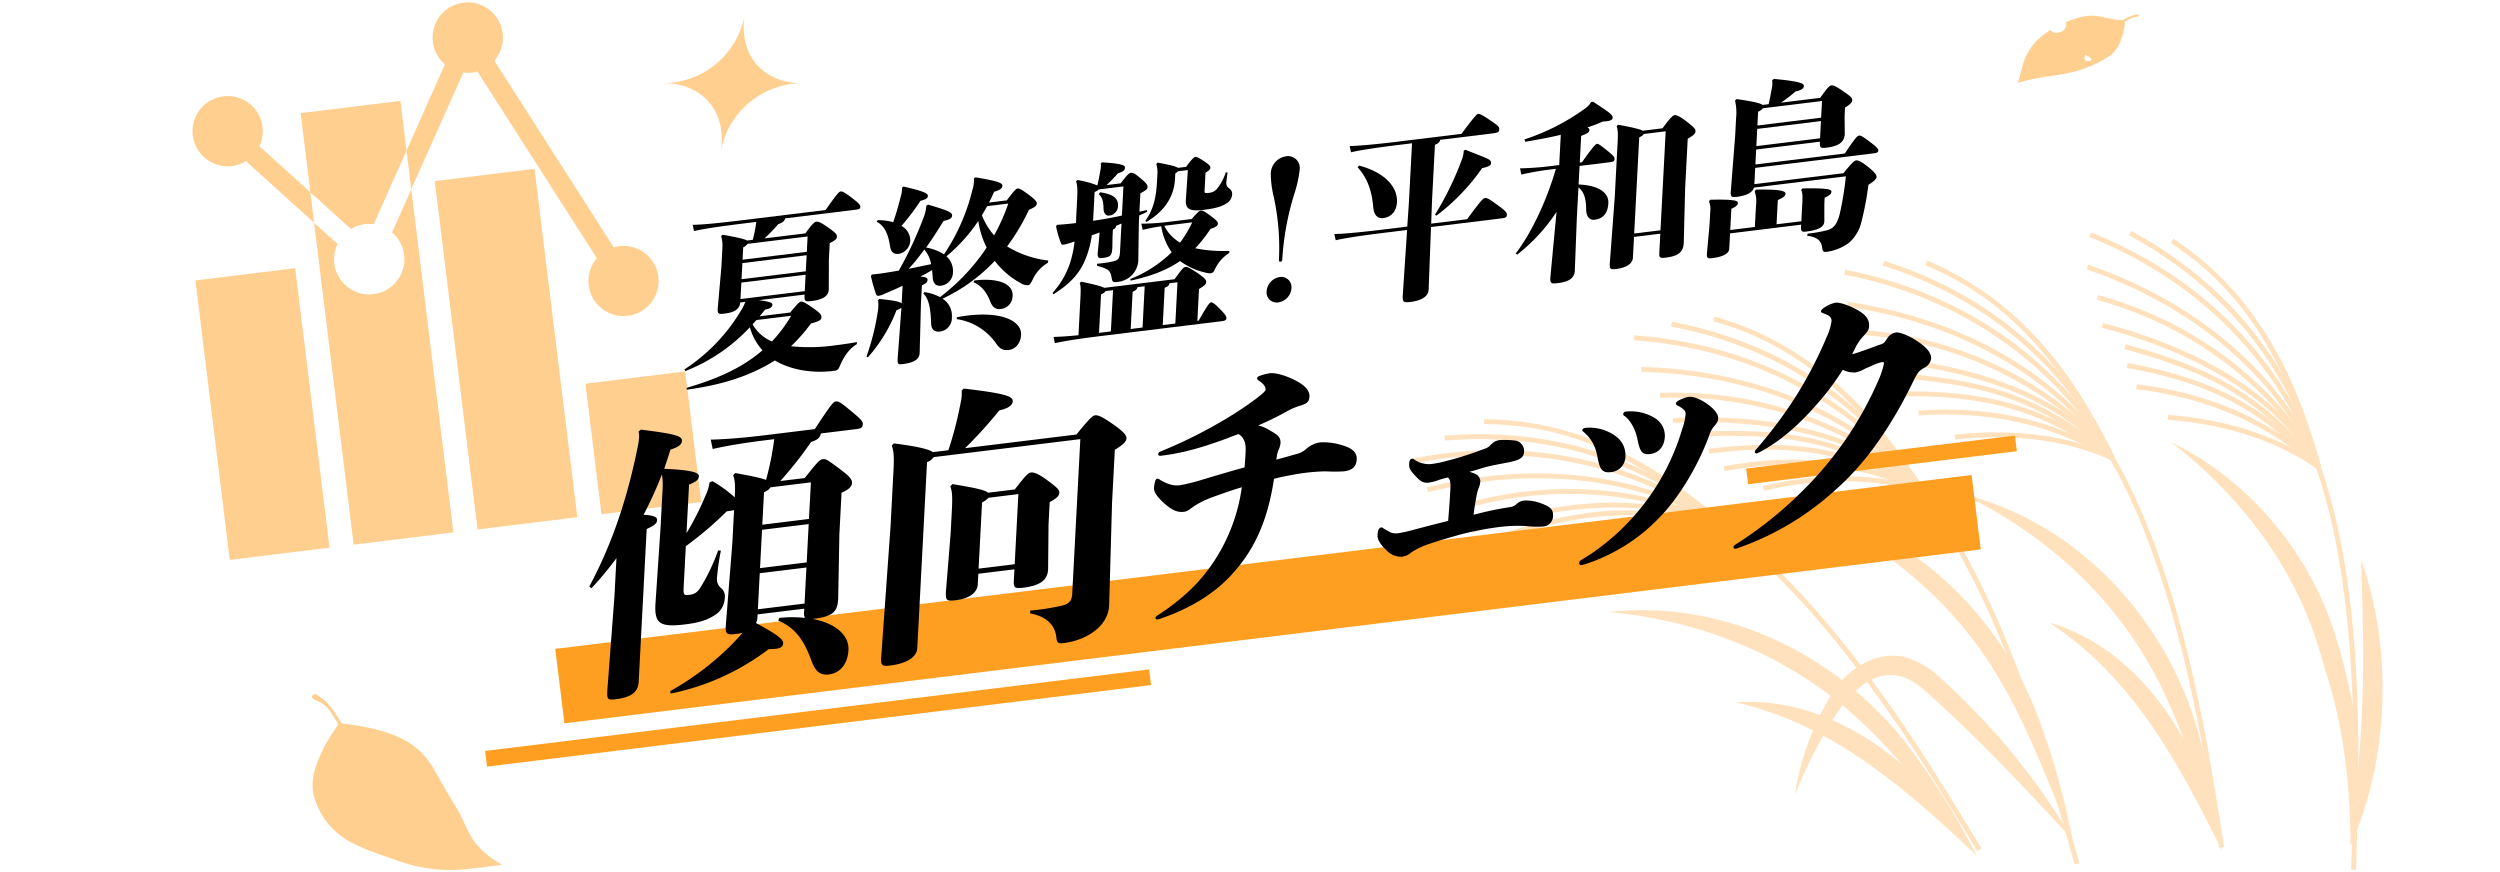 <svg xmlns="http://www.w3.org/2000/svg" xmlns:xlink="http://www.w3.org/1999/xlink" width="760" height="265" viewBox="0 0 760 265"><defs><clipPath id="a"><rect width="760" height="265" transform="translate(580 649)" fill="#fff" stroke="#707070" stroke-width="1"/></clipPath><clipPath id="b"><rect width="295.165" height="194.286" fill="#ff9f21"/></clipPath><clipPath id="c"><rect width="144.337" height="159.346" fill="#ff9f21" stroke="rgba(0,0,0,0)" stroke-width="1"/></clipPath><clipPath id="d"><rect width="413.352" height="145.307" fill="none"/></clipPath><clipPath id="e"><rect width="37.046" height="20.941" fill="#ff9f21"/></clipPath><clipPath id="f"><rect width="35.263" height="74.639" fill="#ff9f21"/></clipPath><clipPath id="g"><rect width="41.881" height="41.881" fill="#ff9f21" stroke="rgba(0,0,0,0)" stroke-width="1"/></clipPath></defs><g transform="translate(-580 -649)" clip-path="url(#a)"><g transform="translate(584.321 -78.652)"><g transform="translate(424.835 797.845)" opacity="0.3"><g clip-path="url(#b)"><path d="M275.716,76.725c21.581,10.45,38.814,29.757,47.631,52.122a149.911,149.911,0,0,1,5.25,17.217,128.243,128.243,0,0,1,3.37,17.68A115.877,115.877,0,0,1,330.25,199.4c-.1-17.791-1.882-34.959-7.18-51.809-1.5-4.9-3.416-11.864-5.352-16.53-8.428-21.612-23.645-40.206-42-54.331" transform="translate(-44.842 -12.478)" fill="#ff9f21"/><path d="M344.076,119.486c9.726,27.121,8.513,60.542-3.234,86.864,1.483-14.573,3.085-28.813,3.568-43.359.611-14.542.075-28.863-.334-43.5" transform="translate(-55.434 -19.433)" fill="#ff9f21"/><path d="M199.516,95.377c35.527,8.692,62.95,38.634,72.293,73.576a223.486,223.486,0,0,1,6.865,34.849c-7.177-20.712-12.778-41.923-24.43-60.576-13.113-20.915-32.353-37.179-54.727-47.849" transform="translate(-32.449 -15.512)" fill="#ff9f21"/><path d="M231.318,142.131c29.318,8.355,48.258,40.545,52.529,69.275-12.9-26.335-27.281-52.907-52.529-69.275" transform="translate(-37.621 -23.116)" fill="#ff9f21"/><path d="M71.475,138.278c36.332-4.214,72.459,14.313,93.377,43.82a223.44,223.44,0,0,1,18.564,30.282c-13.937-16.92-26.568-34.855-43.983-48.288-19.573-15.043-43.27-23.6-67.958-25.813" transform="translate(-11.624 -22.392)" fill="#ff9f21"/><path d="M117.558,171.126c30.393-2.37,59.351,21.217,73.353,46.665-21.257-20.2-43.988-40.106-73.353-46.665" transform="translate(-19.119 -27.805)" fill="#ff9f21"/><path d="M167.66,85.484c-6.969-9.828-33.837-42.2-87-46.078l.11-1.5c53.814,3.928,81.047,36.743,88.112,46.708Z" transform="translate(-13.119 -6.165)" fill="#ff9f21"/><path d="M168.1,87.37c-2.742-3.577-28.428-34.992-84.844-36.5l.041-1.5c57.111,1.532,83.208,33.457,86,37.092Z" transform="translate(-13.54 -8.028)" fill="#ff9f21"/><path d="M169.827,84.644C162.3,72.432,139.864,43.1,94.159,34.463l.278-1.475c46.294,8.745,69.039,38.486,76.669,50.868Z" transform="translate(-15.314 -5.365)" fill="#ff9f21"/><path d="M169.264,88.947C158.7,77.57,130.173,58.738,90.2,60.318l-.059-1.5c40.517-1.593,69.486,17.544,80.221,29.108Z" transform="translate(-14.661 -9.551)" fill="#ff9f21"/><path d="M170.065,90.433C148.11,69.7,113.571,68.358,94.935,69.4l-.083-1.5c18.875-1.055,53.881.326,76.243,21.441Z" transform="translate(-15.426 -11.002)" fill="#ff9f21"/><path d="M172.3,84.363c-23.692-36.791-46.021-47.039-62.827-51.855l.414-1.444C142.366,40.372,160.979,64,173.566,83.55Z" transform="translate(-17.805 -5.052)" fill="#ff9f21"/><path d="M172.32,92.167c-23.882-13.549-42.313-14.57-64.308-11.828l-.186-1.49c26.333-3.285,44.012-.028,65.235,12.01Z" transform="translate(-17.537 -12.628)" fill="#ff9f21"/><path d="M171.824,91.321c-21.57-14.121-37.788-18.254-66.726-17l-.066-1.5c29.315-1.27,45.738,2.924,67.615,17.247Z" transform="translate(-17.082 -11.808)" fill="#ff9f21"/><path d="M173.251,93.065c-17.96-8.462-38.055-10.657-59.727-6.528l-.281-1.475c21.992-4.189,42.4-1.954,60.648,6.644Z" transform="translate(-18.418 -13.501)" fill="#ff9f21"/><path d="M175.649,94.084c-13.8-4.478-30.357-4.688-47.864-.6l-.342-1.462c17.774-4.149,34.6-3.931,48.668.634Z" transform="translate(-20.727 -14.485)" fill="#ff9f21"/><path d="M231.36,207.585,230.1,203.14c-7.628-27.054-21.826-77.411-46.734-110.07l1.193-.911c25.082,32.887,39.331,83.423,46.986,110.573l1.255,4.443Z" transform="translate(-29.823 -14.988)" fill="#ff9f21"/><path d="M314.994,72.148c-3.675-11.474-19.511-50.447-69.015-70.2l.556-1.4c50.114,20,66.163,59.506,69.888,71.139Z" transform="translate(-40.005 -0.09)" fill="#ff9f21"/><path d="M314.841,74.074c-1.535-4.239-16.534-41.943-69.858-60.425l.492-1.418c53.981,18.708,69.217,57.024,70.777,61.332Z" transform="translate(-39.843 -1.989)" fill="#ff9f21"/><path d="M317.315,72.011C313.83,58.1,301.3,23.356,260.335,1.321L261.047,0c41.491,22.318,54.192,57.54,57.725,71.648Z" transform="translate(-42.34 0)" fill="#ff9f21"/><path d="M315.481,75.944c-6.631-14.035-28.145-40.606-66.724-51.17l.4-1.448c39.1,10.707,60.943,37.71,67.684,51.977Z" transform="translate(-40.457 -3.794)" fill="#ff9f21"/><path d="M315.791,77.632C301.126,51.238,268.6,39.524,250.524,34.89l.373-1.454C269.211,38.129,302.166,50.017,317.1,76.9Z" transform="translate(-40.745 -5.438)" fill="#ff9f21"/><path d="M319.762,72.5c-11.474-42.229-29.667-58.741-44.233-68.409l.831-1.252c28.147,18.682,38.755,46.831,44.851,69.267Z" transform="translate(-44.811 -0.462)" fill="#ff9f21"/><path d="M317.382,80.142c-18.677-20.129-35.937-26.67-57.733-30.7l.273-1.477c26.093,4.822,41.964,13.265,58.56,31.152Z" transform="translate(-42.229 -7.801)" fill="#ff9f21"/><path d="M317.2,79c-16.3-19.978-30.507-28.814-58.475-36.362l.391-1.45c28.322,7.644,42.718,16.6,59.248,36.863Z" transform="translate(-42.078 -6.699)" fill="#ff9f21"/><path d="M317.967,81.437C303.4,67.947,284.911,59.785,263,57.175l.178-1.491c22.23,2.648,41.007,10.942,55.809,24.651Z" transform="translate(-42.774 -9.056)" fill="#ff9f21"/><path d="M319.9,83.3c-11.808-8.44-27.523-13.636-45.447-15.027l.116-1.5c18.2,1.411,34.174,6.7,46.2,15.3Z" transform="translate(-44.637 -10.86)" fill="#ff9f21"/><path d="M340.377,207.9l-1.5-.046.146-4.615c.9-28.094,2.573-80.389-11.309-119.046l1.413-.507c13.978,38.926,12.3,91.407,11.4,119.6Z" transform="translate(-53.298 -13.61)" fill="#ff9f21"/><path d="M96.432,104.878C87.093,97.266,52.558,73.244.294,83.686L0,82.214C52.909,71.639,87.913,96,97.38,103.714Z" transform="translate(0 -12.945)" fill="#ff9f21"/><path d="M97.344,106.264c-3.6-2.716-36.736-26.136-91.509-12.539l-.362-1.457c55.448-13.766,89.118,10.037,92.774,12.8Z" transform="translate(-0.89 -14.314)" fill="#ff9f21"/><path d="M98.328,103.9C87.817,94.141,58.366,71.86,12.013,75.734l-.126-1.5C58.846,70.315,88.693,92.9,99.35,102.8Z" transform="translate(-1.933 -12)" fill="#ff9f21"/><path d="M98.885,107.229c-13.214-8.146-45.738-18.682-83.834-6.492l-.458-1.431c38.617-12.351,71.648-1.635,85.08,6.644Z" transform="translate(-2.373 -15.239)" fill="#ff9f21"/><path d="M100.063,108.059c-26.691-14.122-60.336-6.2-78.018-.222l-.481-1.423c17.91-6.055,52.014-14.067,79.2.317Z" transform="translate(-3.507 -16.045)" fill="#ff9f21"/><path d="M100.662,103.051C68.012,73.916,43.756,70,26.274,69.843l.013-1.5c33.783.3,58.028,18.11,75.374,33.588Z" transform="translate(-4.273 -11.115)" fill="#ff9f21"/><path d="M37.616,114.772l-.577-1.387c24.5-10.192,42.41-11.772,66.074-5.833l-.365,1.457c-26.634-6.682-44.667-2.75-65.132,5.763" transform="translate(-6.024 -16.93)" fill="#ff9f21"/><path d="M33.148,109.986l-.463-1.429c27.907-9.041,44.859-9.387,69.766-1.422l-.458,1.431c-24.557-7.856-41.286-7.51-68.845,1.42" transform="translate(-5.316 -16.5)" fill="#ff9f21"/><path d="M44.626,119.083l-.664-1.345c20.076-9.909,40.335-13.2,60.221-9.782l-.255,1.48c-19.562-3.365-39.517-.116-59.3,9.646" transform="translate(-7.15 -17.345)" fill="#ff9f21"/><path d="M60.27,121.881l-.719-1.318c16.021-8.743,32.3-13.023,47.072-12.377l-.065,1.5c-14.5-.625-30.507,3.584-46.288,12.2" transform="translate(-9.685 -17.585)" fill="#ff9f21"/><path d="M190.433,206l-2.4-3.954c-14.571-24.036-41.691-68.774-74.411-93.6l.908-1.2c32.947,25,60.165,69.9,74.787,94.019l2.4,3.952Z" transform="translate(-18.479 -17.443)" fill="#ff9f21"/><path d="M237.907,71.732c-5.743-10.591-28.551-45.941-80.862-56.149l.287-1.474C210.29,24.442,233.4,60.279,239.227,71.016Z" transform="translate(-25.541 -2.295)" fill="#ff9f21"/><path d="M238.117,73.656c-2.3-3.88-24.043-38.139-79.872-46.386l.219-1.485c56.518,8.349,78.612,43.164,80.945,47.106Z" transform="translate(-25.737 -4.194)" fill="#ff9f21"/><path d="M240.161,71.161C234.149,58.138,215.38,26.332,171.034,12.3l.453-1.433C216.4,25.081,235.43,57.327,241.525,70.531Z" transform="translate(-27.816 -1.767)" fill="#ff9f21"/><path d="M239.1,75.377c-9.124-12.557-35.2-34.665-75.072-37.876l.121-1.5c40.411,3.253,66.891,25.725,76.167,38.489Z" transform="translate(-26.676 -5.856)" fill="#ff9f21"/><path d="M239.713,76.979C220.4,53.773,186.264,48.307,167.638,47.114l.1-1.5c18.866,1.207,53.456,6.763,73.134,30.4Z" transform="translate(-27.264 -7.419)" fill="#ff9f21"/><path d="M242.653,71.182c-19.123-39.359-40.068-52.2-56.178-58.995l.583-1.383C218.189,23.928,233.843,49.614,244,70.526Z" transform="translate(-30.328 -1.757)" fill="#ff9f21"/><path d="M241.742,79.152c-22.093-16.308-40.283-19.5-62.433-19.43l-.006-1.5c.272,0,.547,0,.816,0,26.074,0,43.083,5.383,62.513,19.725Z" transform="translate(-29.161 -9.469)" fill="#ff9f21"/><path d="M241.352,78.064c-19.727-16.6-35.332-22.641-64.216-24.858l.115-1.5c29.249,2.246,45.06,8.37,65.067,25.206Z" transform="translate(-28.809 -8.41)" fill="#ff9f21"/><path d="M242.539,80.264c-16.816-10.547-36.507-15.128-58.517-13.621l-.1-1.5c22.346-1.533,42.329,3.128,59.418,13.847Z" transform="translate(-29.912 -10.549)" fill="#ff9f21"/><path d="M244.777,81.655c-13.17-6.1-29.573-8.282-47.448-6.316l-.163-1.493c18.141-1.995,34.824.234,48.243,6.447Z" transform="translate(-32.066 -11.895)" fill="#ff9f21"/><path d="M286.568,200.6l-.715-4.563c-4.339-27.771-12.416-79.465-33.241-114.867l1.294-.762c20.971,35.65,29.077,87.526,33.43,115.4l.716,4.562Z" transform="translate(-41.084 -13.077)" fill="#ff9f21"/><path d="M136.313,98.5c36.058,6.132,65.55,34.038,77.364,68.223A223.352,223.352,0,0,1,223.014,201c-8.638-20.147-15.74-40.9-28.695-58.677C179.745,122.4,159.392,107.548,136.313,98.5" transform="translate(-22.17 -16.02)" fill="#ff9f21"/><path d="M139.059,196.586a83.466,83.466,0,0,1,11.336-30.85c4.684-7.709,14.326-13.863,23.586-10.632a25.728,25.728,0,0,1,7.888,4.585c4.338,3.668,8.035,7.433,11.948,11.424a200.423,200.423,0,0,1,29.643,38.945c-14.647-15.8-29.261-31.509-45.4-45.676-11.725-10.274-22.07-.165-28.231,10.586a146.464,146.464,0,0,0-10.768,21.617" transform="translate(-22.616 -25.083)" fill="#ff9f21"/></g></g><g transform="matrix(0.993, -0.122, 0.122, 0.993, 46.086, 739.628)" opacity="0.5"><rect width="30.545" height="85.561" transform="translate(0 73.785)" fill="#ff9f21" stroke="rgba(0,0,0,0)" stroke-width="1"/><rect width="30.545" height="106.651" transform="translate(75.861 52.696)" fill="#ff9f21" stroke="rgba(0,0,0,0)" stroke-width="1"/><rect width="30.545" height="39.965" transform="translate(113.792 119.381)" fill="#ff9f21" stroke="rgba(0,0,0,0)" stroke-width="1"/><g clip-path="url(#c)"><path d="M21.491,66.788a10.623,10.623,0,0,0,4.391-.961L44.149,86.953V77.622L55.042,90.2a10.158,10.158,0,0,1,7.028-.591L74.694,68.59V53.383H44.149V77.616L30.487,61.831a10.673,10.673,0,1,0-9,4.957" transform="translate(-6.218 -26.144)" fill="#ff9f21" stroke="rgba(0,0,0,0)" stroke-width="1"/><path d="M184.067,21.381a10.619,10.619,0,0,0,1.646-.168L214.827,81.97a10.657,10.657,0,1,0,7.17-2.8,10.785,10.785,0,0,0-1.658.168L191.226,18.577a10.691,10.691,0,1,0-15.034-.71L161.409,42.452v11.86l20.022-33.3a10.381,10.381,0,0,0,2.637.37" transform="translate(-92.934)" fill="#ff9f21" stroke="rgba(0,0,0,0)" stroke-width="1"/><path d="M115.372,147.5a10.691,10.691,0,1,1-19.687-5.733l-6.277-7.243v98.531h30.545V128.025l-7.4,12.3a10.574,10.574,0,0,1,2.816,7.177" transform="translate(-51.479 -73.712)" fill="#ff9f21" stroke="rgba(0,0,0,0)" stroke-width="1"/></g></g><rect width="433.799" height="22.8" transform="translate(164.482 924.914) rotate(-7)" fill="#ff9f21"/><rect width="203.374" height="4.8" transform="translate(143.154 955.934) rotate(-7)" fill="#ff9f21"/><rect width="82.315" height="4.8" transform="translate(526.515 870.083) rotate(-7)" fill="#ff9f21"/><g transform="translate(161.432 796.875) rotate(-7)"><g transform="translate(0 0)" clip-path="url(#d)"><path d="M55.7,29.784c3.414.908,3.968,1.306,3.858,1.928-.079.454-.53,1.079-2.356,1.134-.62.624-1.3,1.248-1.907,1.817h9.358c2.72-2.554,3.234-2.893,3.631-2.893.454,0,.934.169,3.286,2.269,2.458,2.154,2.424,2.665,2.314,3.289-.131.738-.871,1.078-3.37,1.418a53.5,53.5,0,0,1-6.868,6.127,55.325,55.325,0,0,0,13.375,1.362q3.4,0,6.667-.172l-.11.625c-2.639,1.134-4.61,3.63-5.928,5.956-.654,1.135-.958,1.248-2.035,1.248-6.24,0-12.69-1.7-17.383-5.332-8.6,4.084-17.978,5.446-27.641,5.558l.043-.566c8.588-1.417,16.976-3.63,24.248-8.51a17.238,17.238,0,0,1-2.945-7.43A53.365,53.365,0,0,1,30.854,48.448l-.25-.51A54.9,54.9,0,0,0,49.948,32.166,12.274,12.274,0,0,0,51.5,29.784H49.972c-.53,2.042-2.135,2.779-5.142,2.779-1.985,0-2.172-.227-1.892-1.816l2.646-12.422.97-5.5a10.178,10.178,0,0,0,.092-3.745l.467-.4c4.628,1.417,6.541,2.155,7.188,2.665H56.06a47.75,47.75,0,0,0,1.724-5.275H55.4c-8.621,0-13.747.113-16.757.454l-.172-1.93c3.23.342,8.316.454,17.108.454H79.123C82.505,1.306,83.813,0,84.325,0s1.13.341,3.163,2.327S89.817,4.88,89.727,5.39s-.4.68-1.31.68H66.634c-.311.794-.958,1.248-2.3,1.475a48.425,48.425,0,0,1-4.7,3.8H72.17c2.389-2.609,3.216-3.119,3.67-3.119.568,0,1.162.168,3.317,2.1,2.25,2.041,2.51,2.5,2.381,3.233-.11.624-.568.965-2.389,1.645L78.3,20.026,77.14,29.16c-.37,2.1-2.371,2.836-5.662,2.836-1.93,0-2.173-.226-1.864-1.985l.041-.227Zm15-5.957H51.022l-.871,4.934H69.836Zm1.031-5.843H52.052L51.2,22.806H70.887Zm.99-5.617H54.347a3.828,3.828,0,0,1-1.465.908l-.649,3.688H71.917ZM52.872,36.819a12.089,12.089,0,0,0,5.2,5.9,42.678,42.678,0,0,0,6.743-7.036H54.207Z" transform="translate(6.119 0)"/><path d="M96.694,33.347a15.32,15.32,0,0,1,4.508,2.1,65.934,65.934,0,0,0,7.746-5.332,61.51,61.51,0,0,0,8.142-7.886,27.3,27.3,0,0,1-1.537-8.34,50.13,50.13,0,0,1-10.916,9.475,6.006,6.006,0,0,1,1.358,5.161,4.153,4.153,0,0,1-4.081,3.517c-1.417,0-2.243-.793-2.215-2.552.047-.908.084-1.759.1-2.5-1.294.566-2.516,1.079-3.788,1.531,1.756.341,2.14.738,2.05,1.248-.12.68-.455.965-1.906,1.476l-.98,5.56-2.2,14.75c-.36,2.041-2.3,2.722-5.642,2.722-1.248,0-1.492-.227-1.212-1.814l3.031-15.262a4.455,4.455,0,0,1-1.574.568A46.669,46.669,0,0,1,77.2,50.935l-.4-.283a73.7,73.7,0,0,0,5.3-13.956,13.6,13.6,0,0,0,.29-2.61l.4-.34c4.312.964,6.073,1.588,6.6,2.155l.929-5.276c-1.991.682-3.961,1.248-5.935,1.816a6.962,6.962,0,0,1-1.591.341.773.773,0,0,1-.834-.738,50.2,50.2,0,0,1-.845-5.5l.362-.455c1.58.058,2.714.058,4.312,0,1.429-.056,2.687-.113,3.944-.169a113.823,113.823,0,0,0,9.738-15.658,11.138,11.138,0,0,0,.965-2.893l.56-.284c6.271,2.724,7.021,3.292,6.852,4.255-.131.737-.995,1.135-2.774,1.248-2.113,2.668-4.133,5.1-6.235,7.376a15.4,15.4,0,0,1,5.136,2.722A60.636,60.636,0,0,0,114.907,4.36,9.092,9.092,0,0,0,115.8.9l.5-.283c6.42,1.872,7.982,2.666,7.832,3.517-.14.793-.9,1.247-2.71,1.532-.643,1.078-1.277,2.1-1.958,3.062h5.446c2.56-2.609,3.169-3.176,3.68-3.176.566,0,1.132.341,3.313,2.44,1.79,1.758,2.04,2.269,1.94,2.836-.121.682-.8,1.021-2.605,1.59a62.982,62.982,0,0,1-7.928,10.21,30.521,30.521,0,0,0,11.912,5.788l-.232.68a11.421,11.421,0,0,0-5.226,4.538c-.854,1.3-1.168,1.475-1.678,1.475a3.851,3.851,0,0,1-2.052-.907,24.411,24.411,0,0,1-6.989-7.658,53.141,53.141,0,0,1-10.438,6.75,56.538,56.538,0,0,1-6.719,2.724A6.113,6.113,0,0,1,104,42.084a4.1,4.1,0,0,1-4.121,3.745c-1.418,0-2.546-.68-2.346-2.779.433-4.709.158-7.66-1.253-9.3ZM94.276.729c6.077,2.213,7.128,3.006,7,3.744-.12.68-.682.965-2.423,1.192a69.715,69.715,0,0,1-6.656,6.863,5.071,5.071,0,0,1,2.08,4.937,4.282,4.282,0,0,1-3.889,3.4c-1.531,0-2.31-.739-2.387-2.554-.114-3.858-.9-6.468-3.138-7.942l.364-.454a17.006,17.006,0,0,1,4.612,1.19c1.418-2.893,2.521-5.616,3.356-7.772a7.682,7.682,0,0,0,.58-2.326Zm.56,23.2c-.678.625-1.4,1.194-2.022,1.816,2.3-.169,4.608-.4,6.907-.566a9.113,9.113,0,0,0-1.506-4.652C97.1,21.718,96,22.8,94.836,23.93m10.687,18.212c1.087-.059,2.176-.115,3.2-.115,10.55,0,16.264,3.631,15.524,7.83-.481,2.722-2.423,4.084-4.238,4.084-1.531,0-2.586-.454-3.56-2.324a17.737,17.737,0,0,0-11.023-8.908Zm6.6-10.439c7.147,0,11.674,2.324,11.014,6.07a4.02,4.02,0,0,1-4.081,3.517c-1.475,0-2.412-.794-2.876-2.666-.812-3.12-2.107-5.1-4.316-6.41ZM118.78,9.748c-.6.852-1.265,1.7-1.925,2.552a21.051,21.051,0,0,0,2.934,6.523,56.889,56.889,0,0,0,5.458-9.076Z" transform="translate(15.359 0.123)"/><path d="M133.953,41.092c.461-2.61.614-3.8.378-4.709l.467-.4c4.175,1.42,6.077,2.213,6.781,2.723h21.5c2.656-2.836,3.132-3.289,3.757-3.289.566,0,1.13.34,3.2,2.1,2.12,1.814,2.6,2.609,2.514,3.12-.13.738-.464,1.021-2.44,1.93l-1.68,9.529h.4c3.42-4.595,4.009-5.048,4.408-5.048s.82.17,2.752,2.724c1.2,1.588,1.38,2.154,1.29,2.665-.08.454-.461.682-1.424.682H138.585c-4.937,0-10.969.112-13.98.454l-.169-1.93c1.842.17,4.591.341,7.588.4Zm15.19-21.16c-.6.169-1.136.34-1.734.51-.168.625-.422.793-1.087,1.021l-.36,2.041-.448,3.178c-.439,2.5-.746,2.95-3.469,2.95-1.021,0-1.435-.226-1.186-1.645l1.087-4.878.23-1.3c-.776.226-1.6.4-2.426.566a29.4,29.4,0,0,1-2.491,6.41c-2.234,4.312-5.478,7.261-11.291,9.985l-.2-.454A25.357,25.357,0,0,0,133.2,27.363a31.16,31.16,0,0,0,1.114-3.744l-.35.056a19.97,19.97,0,0,1-3.1.51c-.454,0-.65-.169-.8-.908a31.347,31.347,0,0,1-.775-4.936l.353-.4c1.966.113,3.545.17,5.813.17.134-1.078.314-2.1.464-2.951l.74-4.2c.45-2.554.647-4.313.326-5.392l.466-.4a29.324,29.324,0,0,1,5.821,2.382c.65-1.758,1.187-3.516,1.451-4.368.146-.51.263-.851.323-1.19a4.986,4.986,0,0,0,.058-.965l.445-.283c5.872,1.134,6.848,1.7,6.709,2.5-.15.851-.824,1.134-2.35,1.418a44.41,44.41,0,0,1-3.84,3.119h4.312c2.137-2.155,2.815-2.779,3.439-2.779.68,0,1.049.17,2.863,2.1,1.619,1.759,1.756,2.268,1.666,2.78-.119.682-.557.907-2.388,1.644l-.971,5.5c.748-.059,1.5-.114,2.251-.227l.072.565c-.845.284-1.69.569-2.524.8l-.34,1.927L152.81,31.958a6.962,6.962,0,0,1-7.087,5.447c-1.362,0-1.5-.172-1.566-1.42-.09-2.382-.691-2.836-3.968-4.2l.11-.623a33.9,33.9,0,0,0,4.842-.114c1.733-.17,2.162-.68,2.512-2.666Zm-7.2,32.165,2.182-12.367H141.8c-.173.341-.61.568-1.456.851L138.309,52.1ZM151.1,8.813h-7.544a4.253,4.253,0,0,1-1.358.624l-1.519,8.622c2.959-.056,5.882-.227,8.882-.51Zm-7.249.907c4.008,1.078,5.269,2.61,4.9,4.708a3,3,0,0,1-2.966,2.668c-1.021,0-1.664-.852-1.5-2.44.241-2.326-.07-3.461-.92-4.426Zm9.967,30.01h-2.213c-.223.625-.623.965-1.627,1.192L148.01,52.1h3.63ZM170.48,21.179c2.156-1.928,2.658-2.212,3.056-2.212.566,0,1.074.341,2.873,2.041,1.649,1.589,1.909,2.042,1.819,2.555s-.624.962-2.442,1.3a41.168,41.168,0,0,1-5.3,5.275,42.519,42.519,0,0,0,10.193,2.041l-.11.625a11.775,11.775,0,0,0-4.913,4.367c-.47.739-.814,1.079-1.438,1.079a4.515,4.515,0,0,1-1.576-.4,20.6,20.6,0,0,1-7.217-4.426c-4.562,2.382-9.641,3.516-15.641,4.085l-.023-.51a38.094,38.094,0,0,0,13.46-6.524,18.584,18.584,0,0,1-2.18-8.226,47.536,47.536,0,0,0-5.742.4l-.17-1.928a70.578,70.578,0,0,0,8.77.452ZM168.175,6.26a5.537,5.537,0,0,1-.95.565l-.3,1.7c-.95,5.39-4.487,9.36-10.2,11.857l-.27-.4c2.588-2.78,4.03-6.127,4.95-11.347l.34-1.927a8.753,8.753,0,0,0,.1-3.461l.514-.34c3.922,1.247,5.4,1.871,5.887,2.324h2.495c2.036-2.212,2.852-2.665,3.138-2.665.34,0,1.016.341,2.442,1.588,1.529,1.306,1.789,1.759,1.7,2.268-.08.455-.538.8-1.649,1.306l-.94,5.334c-.131.737-.037.851,1.1.851a3.508,3.508,0,0,0,2.646-.851A15.174,15.174,0,0,0,182.5,8.359l.546.113c-.323,1.192-.626,2.269-.716,2.78a2.011,2.011,0,0,0,.5,1.985,2.045,2.045,0,0,1,.793,1.928,3.414,3.414,0,0,1-1.735,2.44c-1.681.851-3.34,1.249-7.481,1.249-4.595,0-5.424-1.079-4.945-3.8L170.9,7.563l.23-1.3ZM163.862,39.73h-2.44c-.224.625-.624.965-1.628,1.192L157.824,52.1h3.858Zm-1.9-17.528a12.041,12.041,0,0,0,4.162,5.672,36.994,36.994,0,0,0,4.4-5.672Z" transform="translate(24.888 0.151)"/><path d="M187.038,44.913a4.682,4.682,0,0,1-4.47,3.8,3.076,3.076,0,0,1-3.131-3.8,4.73,4.73,0,0,1,4.47-3.8,3.1,3.1,0,0,1,3.131,3.8M193.925,9.4a36.1,36.1,0,0,1-2.6,7.319,84.118,84.118,0,0,0-5.989,19.174c-.061.341-.224.625-.622.625s-.462-.284-.4-.625a73.1,73.1,0,0,0,.773-19.174,30.339,30.339,0,0,1-.016-7.319,5.434,5.434,0,0,1,5.215-4.482A3.579,3.579,0,0,1,193.925,9.4" transform="translate(35.876 0.983)"/><path d="M233.64,6.6c-.233.682-.69,1.021-1.762,1.3l-2.9,16.452-1.158,7.2h11.006c4.6-4.878,5.6-5.73,6.115-5.73.68,0,1.141.284,3.379,2.383,2.54,2.324,2.782,2.893,2.681,3.461-.131.738-.5.907-1.578.907H227.641L224.623,51.3c-.323,2.156-2.592,3.12-5.939,3.12-2.1,0-2.447-.284-2.126-2.1l3.764-19.742h-7.942c-4.934,0-10.967.113-13.976.454l-.172-1.928c3.23.34,9.394.454,14.328.454H220.5l1.373-7.147L225.017,6.6h-4.764c-4.936,0-10.968.114-13.979.455l-.169-1.93c3.229.34,9.394.455,14.328.455h19.854c4.307-4.483,5.318-5.39,5.773-5.39s1.073.341,3.286,2.269c2.41,2.1,2.633,2.44,2.5,3.176-.139.8-.51.965-2.1.965Zm-25.4,4.766c8.249,3.4,10.774,8.4,10.052,12.479-.42,2.384-2,4.255-4.722,4.255-1.814,0-2.718-1.3-2.618-3.8.156-4.424-.512-8.68-3.245-12.48Zm21.055,17.642a92.365,92.365,0,0,0,9.952-15.262,8.168,8.168,0,0,0,1.087-2.95l.5-.283c6.932,3.8,7.489,3.858,7.28,5.05-.1.568-.683.965-2.867,1.134a62.947,62.947,0,0,1-15.563,12.65Z" transform="translate(39.647 0.038)"/><path d="M261.219,9.456c-3.416.4-7.142.623-10.974.793l-.154-.737a66.986,66.986,0,0,0,19.649-7.2A5.369,5.369,0,0,0,271.552.72l.635-.059c4.34,3.689,5.477,4.652,5.316,5.561-.12.68-.794.965-3.148.794a37.819,37.819,0,0,1-4.8,1.19c.451.341.526.569.475.852-.12.679-.568.964-2.7,1.475l-1.41,8h.68c3.947-4.368,4.794-4.993,5.192-4.993s.8.284,3.055,2.61c1.583,1.645,1.787,2.1,1.706,2.552-.119.682-.491.851-1.456.851h-9.359l-.982,5.561c5.24.85,8.914,3.175,8.285,6.75-.4,2.27-1.585,4.482-4.762,4.482-1.589,0-2.426-1.361-2.159-3.517.439-3.461-.2-5.616-1.524-6.808L263,35.04l-2.593,16c-.44,2.5-2.754,3.065-5.646,3.065-2.041,0-2.285-.227-1.966-2.042l4.291-19.516A53.95,53.95,0,0,1,243.613,44l-.383-.4c5.959-6.126,11.569-15.431,15.245-24.054H256.49a81.083,81.083,0,0,0-8.646.455l-.17-1.93a89.677,89.677,0,0,0,9,.455h2.95Zm17.22,39.711C278.12,50.982,276.181,52,272.89,52c-1.7,0-1.945-.227-1.645-1.93l3.936-19.741,2.941-16.68c.46-2.609.5-3.8.263-4.709l.466-.4c4.628,1.418,6.532,2.213,7.236,2.724h6.068c2.923-3.065,3.629-3.518,4.136-3.518.568,0,1.4.454,3.336,2.326,2.125,2.1,2.489,2.61,2.359,3.348-.121.679-.644,1.078-2.609,1.928l-2.591,14.693L294.3,46.727c-.45,2.552-2.011,3.688-5.926,3.688-1.814,0-2.058-.228-1.808-1.645l1.021-5.786h-8.054Zm9.325-7.2L293,12.29h-6.75c-.174.342-.611.569-1.456.852L279.71,41.962Z" transform="translate(48.647 0.132)"/><path d="M307.907,38.019a9.156,9.156,0,0,0,.127-4.254l.43-.511c7.631.793,8.91,1.588,8.779,2.326s-.757,1.078-2.558,1.645l-1.28,7.262H321l1.02-5.788c.37-2.1.361-3.006.073-3.63l.421-.454c6.9.737,8.8,1.247,8.659,2.041-.121.682-.588,1.079-2.266,1.589l-.32,1.816-.656,5.333c-.29,1.645-1.951,2.383-6.036,2.383-1.134,0-1.426-.286-1.186-1.645l.11-.625H299.041l-.82,4.652c-.26,1.476-2.422,2.156-5.485,2.156-1.475,0-1.652-.283-1.412-1.645l1.852-8.568.65-3.686a6.484,6.484,0,0,0,.032-3.4l.468-.4c7.3.737,8.335,1.3,8.206,2.041-.11.625-.871,1.079-2.19,1.477l-1.12,6.353h7.544Zm2.12-16.848-.791,4.481h27.4c3.8-4.481,4.49-4.878,4.945-4.878.509,0,1.063.4,2.908,2.156,2.034,1.985,2.444,2.552,2.354,3.061s-.461.682-1.368.682H309.056l-.86,4.878h27.287c2.948-2.893,3.833-3.4,4.286-3.4.566,0,1.508.454,3.427,2.441,1.966,2.041,2.233,2.778,2.132,3.347s-.823,1.134-2.742,2.042a89.508,89.508,0,0,1-3.743,11.572,12.105,12.105,0,0,1-4.134,5.106,14.453,14.453,0,0,1-7.1,1.986c-1.021,0-1.274-.17-1.3-1.306-.007-2.212-.977-3.46-4.072-4.254l.167-.624a38.443,38.443,0,0,0,6.187-.341c2.046-.34,3.115-1.588,4.22-4.312a90.52,90.52,0,0,0,3.284-11.232H307.959c-.658,1.474-2.65,2.155-5.485,2.155-1.7,0-1.992-.284-1.645-1.928L304.2,16.235l.95-5.39a15.3,15.3,0,0,0,.3-5.219l.58-.4c5.14,1.417,7.052,2.155,7.576,2.722h1.872c.563-1.588,1.06-3.119,1.588-4.822a6.172,6.172,0,0,0,.343-2.269l.571-.34c7.756,1.7,8.929,2.44,8.779,3.289-.13.738-.937,1.134-2.725,1.306a39.311,39.311,0,0,1-4.812,2.836h12.025C333.98,5,334.56,4.6,335.071,4.6c.566,0,1.2.284,3.262,2.1s2.63,2.44,2.5,3.178c-.121.68-.835,1.192-2.441,1.928l-.439,2.5-.619,5.447c-.45,2.552-2.369,3.46-6.055,3.46-1.816,0-2.059-.226-1.74-2.041Zm20.6-6.184H311.117l-.91,5.161h19.514Zm.18-1.021.88-4.993h-18.1a3.615,3.615,0,0,1-1.567.852l-.731,4.141Z" transform="translate(58.248 0.104)"/><path d="M31.306,86.867A84.022,84.022,0,0,0,38.343,76.4a14.054,14.054,0,0,0,1.811-4l.9-.254a38.71,38.71,0,0,1,6.142,5.7c.646-3.658.69-5.36.335-6.722l.7-.6c4.921,1.534,7.649,2.468,9.047,3.234a90.63,90.63,0,0,0,3.986-12H58.876c-5.956,0-11.516.169-16.542.68l-.256-2.893c5.186.511,11.028.679,17.069.679H73.869c5.578-6.551,6.608-7.572,7.29-7.572,1.021,0,1.6.6,4.111,3.233,3.017,3.149,3.407,3.829,3.272,4.6-.179,1.021-.65,1.277-2.1,1.277H75.555c-.5,1.36-1.252,1.787-3.283,2.212A115.4,115.4,0,0,1,61.546,74.614h7.488c4.224-4.17,5.14-5.022,6.161-5.022.936,0,1.526.511,4.366,3.234,2.993,2.808,3.733,3.914,3.539,5.02-.18,1.022-1.1,1.874-3.514,2.554L77.4,92.823,74.64,112.311c-.676,3.828-2.177,5.106-8.134,5.106h-.34c6.686,2.126,10.475,6.211,9.68,10.72-.721,4.086-3.3,6.638-6.786,6.638-2.639,0-4.014-1.361-4.776-4.764-1.441-6.3-3.584-10.552-8.534-13.361l.39-.766a35.709,35.709,0,0,1,7.748.936,3.3,3.3,0,0,1-.012-1.872l.166-.936H49.749l-.15.851a4.122,4.122,0,0,1-.641,1.7c5.816,4.169,7.644,5.87,7.434,7.062-.166.936-.68,1.446-2.467,1.446-.6,0-1.261-.085-2.1-.169a73.4,73.4,0,0,1-31.25,9.785l-.034-.767a84.4,84.4,0,0,0,20.68-12.083c1.3-1.105,2.387-1.957,3.3-2.808a14.533,14.533,0,0,1-1.972.086c-2.893,0-3.259-.341-2.808-2.894l5.032-24.677,1.741-9.871a16.818,16.818,0,0,1-2.228.085,109.412,109.412,0,0,1-13.673,9.019l-2.117,12c-.464,2.639-.324,2.808,1.378,2.808s2.543-.425,3.964-2.213a60.86,60.86,0,0,0,6.382-10.126l.82.17a65.757,65.757,0,0,0-2.22,8.254,3.415,3.415,0,0,0,.9,3.064,3.224,3.224,0,0,1,.721,3.149,6.3,6.3,0,0,1-3.648,4.765c-2.423,1.192-4.895,1.7-9.319,1.7-7.744,0-9.19-1.447-8.168-7.234L23.7,84.145l1.906-10.807a22.339,22.339,0,0,0,.474-5.107,121.033,121.033,0,0,1-7.046,11.49c3.131.6,4.045,1.19,3.881,2.126s-.85,1.446-3.468,2.3L11.36,130.011c-.6,3.4-3.488,4.339-7.488,4.339-2.551,0-2.777-.17-2.267-3.064l5.6-27.912L9.248,91.8A97.47,97.47,0,0,1,.575,99.97L0,99.375c8.858-12.593,14.926-25.783,19.806-40.42a19.506,19.506,0,0,0,.719-2.636,5.985,5.985,0,0,0,.076-1.872l.772-.512c10.51,2.639,12.233,3.488,11.977,4.936-.15.851-.8,1.618-3.794,2.213-.839,1.873-1.666,3.659-2.591,5.532,7.517,1.277,10.4,2.3,10.19,3.488-.18,1.02-.781,1.531-3.283,2.213Zm20.618,14.806-1.9,10.807H64.314l1.906-10.807Zm2.3-13.019-2.027,11.488H66.489l2.027-11.488ZM58.3,76.145c-.26.51-.916.851-2.1,1.276l-1.711,9.7H68.784l1.937-10.976Z" transform="translate(0 10.532)"/><path d="M94.486,72.939A4.209,4.209,0,0,1,92.3,74.215l-9.827,55.739c-.48,2.723-3.815,4.255-8.749,4.255-2.554,0-3-.342-2.468-2.894L78.927,92.17l3.031-17.189c.691-3.914.665-5.7.308-7.063l.7-.6c7.414,1.872,10.507,3.149,11.448,4.085h4.766a108.84,108.84,0,0,0,5.377-13.614,13.423,13.423,0,0,0,.86-3.916l.685-.511c11.83,2.894,14.6,4.086,14.327,5.617-.226,1.277-1.722,2.042-4.405,2.3a133.386,133.386,0,0,1-11.74,10.126h34.12c4.609-4.424,5.581-5.1,6.347-5.1s1.866.509,4.666,2.977c3.163,2.808,4.114,4.17,3.948,5.106-.179,1.022-1.164,1.787-3.942,3.064l-2.807,15.912-4.681,30.89c-1.126,6.382-8.417,9.614-15.053,9.614-1.618,0-2.082-.254-2.053-1.871.094-3.916-2.2-6.809-7.038-8.339l.15-.851a66.706,66.706,0,0,0,10.014-.342c2.273-.34,2.948-1.276,3.31-3.318l8.147-46.207ZM117.763,85.7c3.823-3.83,4.624-4.51,5.474-4.51s2.052.424,4.82,3.062c2.544,2.467,3.19,3.149,3.024,4.084s-.866,1.531-3.244,2.47l-1.184,6.721-1.79,13.529c-.6,3.406-3.277,4.6-8.212,4.6-2.639,0-2.9-.427-2.545-2.468l.6-3.4h-11.06l-.556,3.149c-.436,2.468-3,4-7.171,4-2.978,0-3.173-.34-2.694-3.064l3.541-17.189L98,89.7c.809-4.6.763-5.788.439-7.319l.7-.6c7.127,2.041,9.67,3.062,10.456,3.914Zm-8.184,1.531a8.226,8.226,0,0,1-2.167,1.19l-3.5,19.828h11.06l3.707-21.018Z" transform="translate(14.212 10.674)"/><path d="M170.413,76.841c-6.936,1.7-14.239,3.064-21.457,2.977-.51,0-.72-.254-.661-.6a.886.886,0,0,1,.716-.68,142.8,142.8,0,0,0,20.134-7.063A106.282,106.282,0,0,0,179.776,66.2c1.711-1.021,3.239-1.957,3.328-2.467a2.655,2.655,0,0,0-.761-1.958,6.562,6.562,0,0,0-1.01-1.02.841.841,0,0,1-.377-.767c.044-.256.246-.425.786-.6a17.256,17.256,0,0,1,3.224-.427c1.531,0,4.244,1.022,6.992,2.809,2.9,1.873,4.445,3.744,4.1,5.7-.256,1.446-.87,2.042-3.058,2.383a21.277,21.277,0,0,0-3.754,1.021,91.255,91.255,0,0,1-9.706,3.4,12.015,12.015,0,0,1,3.019,1.7c2.168,1.7,3.409,2.383,3.034,4.511a6.236,6.236,0,0,1-.74,1.787A8.655,8.655,0,0,0,184,84.245c-.06.34-.206.679-.265,1.02,1.746-.254,3.664-.51,5.6-.851a7.542,7.542,0,0,0,4.085-1.447,8.05,8.05,0,0,1,4.139-1.276,18.571,18.571,0,0,1,6.437,1.616c2.852,1.192,4.386,2.638,4,4.85s-1.747,3.15-4.3,3.15a46.96,46.96,0,0,1-5.582-.682,60.131,60.131,0,0,0-9.924-.17c-1.889.085-3.875.256-5.878.51-3.041,10.978-7.68,19.912-15.9,26.975-5.549,4.936-13.3,8.851-23.376,10.978a6.33,6.33,0,0,1-1.136.17.462.462,0,0,1-.505-.511.845.845,0,0,1,.53-.6c8.848-4.339,14.477-8.766,19.2-14.3a54.232,54.232,0,0,0,11.168-21.36c-2.813.512-5.81,1.108-8.653,1.789a29.2,29.2,0,0,0-6.233,2.041c-1.7.936-2.465,1.447-3.571,1.447-2.129,0-3.689-1.277-5.191-2.893-1.433-1.532-3.155-3.83-2.886-5.362a9.947,9.947,0,0,1,.617-2.042c.176-.51.461-.682.715-.682a1.269,1.269,0,0,1,.707.341,11.025,11.025,0,0,0,2.832,1.787,6.928,6.928,0,0,0,3.029.68,52.712,52.712,0,0,0,5.992-.68c5.525-.936,10-1.7,14.19-2.3.354-1.534.64-3.15.924-4.766.4-2.3.091-3.4-.5-4.426a3.19,3.19,0,0,0-1.081-1.105c-.9.256-1.862.424-2.758.68" transform="translate(28.275 11.794)"/><path d="M222.385,92.312c-.524.084-1.306.17-2.1.34a14.532,14.532,0,0,1-2.882.426c-1.618,0-2.479-.426-3.71-2.128-1.582-2.128-1.956-2.892-1.732-4.169.21-1.193.524-1.534,1.036-1.534.341,0,.41.086.707.341a6.578,6.578,0,0,0,2.382,1.448,7.045,7.045,0,0,0,3.058.509,25.633,25.633,0,0,0,3.449-.254,102.074,102.074,0,0,0,11.692-2.126c2.033-.427,2.219-.512,3.319-1.447a4.381,4.381,0,0,1,2.617-.851,27.4,27.4,0,0,1,4.8.767,3.218,3.218,0,0,1,2.094,3.572c-.33,1.873-1.542,2.468-5.33,2.724-2.582.169-5.335.34-7.082.6-1.136.17-2.372.425-3.508.6-.44.085-.781.085-1.307.17.706.341,1.326.682,1.637.851a2.493,2.493,0,0,1,1.282,2.383,6.318,6.318,0,0,1-.8,2.126,12.4,12.4,0,0,0-.9,2.213c-.792,2.554-1.217,4-1.572,5.531.34,0,.7-.084.95-.084a98.358,98.358,0,0,1,10.362-.851,3.409,3.409,0,0,0,2.176-.767,3.784,3.784,0,0,1,2.334-.68,13,13,0,0,1,5.4,1.7c2.257,1.192,3.012,2.213,2.712,3.916a3.207,3.207,0,0,1-3.574,2.893,26.807,26.807,0,0,1-5.054-.767,45.156,45.156,0,0,0-8.048-.68,95.08,95.08,0,0,0-10.927.68c-2.172.256-8.749,1.362-10.609,1.786a22.246,22.246,0,0,0-5.963,1.958,5.2,5.2,0,0,1-2.8.936,5.96,5.96,0,0,1-4.64-2.638c-1.487-1.7-2.279-3.488-2.068-4.68a6.889,6.889,0,0,1,.326-1.362c.274-.6.673-.936,1.1-.936.256,0,.466.256.691.425.52.427,1.577,1.192,1.8,1.362a4.671,4.671,0,0,0,2.532.6,44.4,44.4,0,0,0,4.855-.51c3.833-.51,6.362-.852,10.535-1.361.612-2.98,1.3-6.383,1.883-9.7.284-1.618.209-2.639-.126-3.149l-.211-.254Z" transform="translate(39.95 16.574)"/><path d="M253.073,121.825a69.708,69.708,0,0,0,32.655-34.632,18.026,18.026,0,0,0,1.471-4,1.7,1.7,0,0,0-.521-1.873,6.3,6.3,0,0,0-1.56-1.276.8.8,0,0,1-.392-.682c.06-.34.446-.6.816-.766a10.846,10.846,0,0,1,3.283-.766c1.362,0,3.464,1.106,5.292,2.808,1.912,1.7,3.043,3.488,2.8,4.852-.136.763-.481,1.276-1.583,2.212a8.3,8.3,0,0,0-1.711,2.467c-4.668,9.106-11.675,17.956-18.39,23.232a54.485,54.485,0,0,1-23.293,10.978,11.684,11.684,0,0,1-1.663.254.589.589,0,0,1-.629-.767,1.025,1.025,0,0,1,.646-.766ZM259.1,92.98a8.7,8.7,0,0,0-.118-1.276,11.491,11.491,0,0,0-3.163-7.15c-.14-.17-.366-.341-.3-.68s.514-.51.94-.51a13.371,13.371,0,0,1,9.252,4,7.018,7.018,0,0,1,1.841,5.957,4.821,4.821,0,0,1-5.02,4.339c-2.467,0-3.206-1.105-3.427-4.679m12.7-4a6.439,6.439,0,0,0-.128-1.192c-.3-2.638-1.594-5.446-2.93-6.552-.3-.256-.365-.341-.3-.682a.786.786,0,0,1,.871-.6,14.047,14.047,0,0,1,8.564,3.065,6.32,6.32,0,0,1,2.267,5.957c-.51,2.893-2.357,4.679-5.078,4.679-2.3,0-2.984-.936-3.26-4.679" transform="translate(49.928 15.567)"/><path d="M340.26,73.068c1.661-.257,1.792-.512,3.082-2.044a3.93,3.93,0,0,1,2.579-1.106c1.106,0,3.828,1.447,5.965,3.319,2.519,2.126,3.976,4,3.631,5.956a3.882,3.882,0,0,1-2.478,2.468c-1.738.682-2.2,1.362-3.694,3.575-8.306,12.85-17.525,23.146-27.575,29.953a85.632,85.632,0,0,1-30.936,13.786,9.421,9.421,0,0,1-1.321.254c-.426,0-.635-.254-.59-.51a.874.874,0,0,1,.546-.68,120.613,120.613,0,0,0,28.416-18.806,106.036,106.036,0,0,0,21.53-26.549,23.563,23.563,0,0,0,1.7-3.83c.074-.425-.079-.51-.59-.51a16.23,16.23,0,0,0-2.287.425c-.911.341-2.162.682-3.058.936a8.775,8.775,0,0,1-2.942.767,7.425,7.425,0,0,1-3.775-1.278,79.841,79.841,0,0,1-9.67,9.956c-5.85,5.191-12.432,9.7-18.961,12-.642.256-1.008-.085-.947-.426a1.087,1.087,0,0,1,.46-.68,136.864,136.864,0,0,0,14.184-14.806,124.975,124.975,0,0,0,11.233-16.423,17.739,17.739,0,0,0,2.086-4.6,1.815,1.815,0,0,0-.758-1.957,10.674,10.674,0,0,0-1.468-.851c-.4-.169-.606-.425-.56-.68s.344-.51.73-.766a9.493,9.493,0,0,1,3.97-1.276c1.277,0,4.1,1.36,6.282,2.977,2.251,1.7,3.359,3.148,2.969,5.36-.224,1.276-.811,1.7-2.113,2.809a15.313,15.313,0,0,0-3.227,3.829c-.23.34-.56.766-.805,1.19,2.086-.256,5.825-1.19,8.4-1.786" transform="translate(57.784 11.738)"/></g></g><g transform="translate(608.801 732)" opacity="0.5"><g clip-path="url(#e)"><path d="M36.692,0a13.081,13.081,0,0,0-4.443,1.742c-6.7-.041-7.857-3.312-17.347.639.893,3.106-3.862,4.205-4.563,2.357C.388,10.524,1.732,19.6,0,20.941c10.236-3.253,17.253-1.349,27.862-8.059C29.423,11.894,32.2,9.442,32.9,2.13A11.879,11.879,0,0,1,36.744.654.328.328,0,1,0,36.692,0M20.838,14.125c-.6-1.345-.159-1.942.364-1.639,3.566,2.065-.307,1.767-.364,1.639" transform="translate(0 0)" fill="#ff9f21"/></g></g><g transform="matrix(-0.454, 0.891, -0.891, -0.454, 157.513, 972.233)" opacity="0.5"><g clip-path="url(#f)"><path d="M20.433.016c.008-.445,5.891,8.46,6.5,9.447A46.342,46.342,0,0,1,33.747,28.4c.663,5.247,1.7,10.54,1.487,15.848a22.346,22.346,0,0,1-5.911,14.6c-4.164,4.851-9.864,5.339-15.817,5.475-2.553.058-8.542-.7-8.542-.7s-1.623,2.809-2.149,3.76a8.948,8.948,0,0,0-1.236,4.781c0,.853.351,2.544-.644,2.472-1.569-.247-.7-1.882-.645-2.9.163-2.908,4.029-8.864,4.029-8.864-2.815-8.012-5.845-17.638-2.971-26A23.951,23.951,0,0,1,4.156,31.35c2.462-3.8,4.941-7.543,7.305-11.4s5.7-6.882,7.091-10.53a25.911,25.911,0,0,0,1.88-9.4" transform="translate(0 0)" fill="#ff9f21" fill-rule="evenodd"/></g></g><g transform="translate(197.488 732)" opacity="0.5"><g transform="translate(0 0)" clip-path="url(#g)"><path d="M0,20.941A25.384,25.384,0,0,0,24.633,0c-2.11,11.966,5.283,20.941,17.248,20.941A25.384,25.384,0,0,0,17.248,41.881C19.358,29.915,11.966,20.941,0,20.941" transform="translate(0 0)" fill="#ff9f21" stroke="rgba(0,0,0,0)" stroke-width="1"/></g></g></g></g></svg>